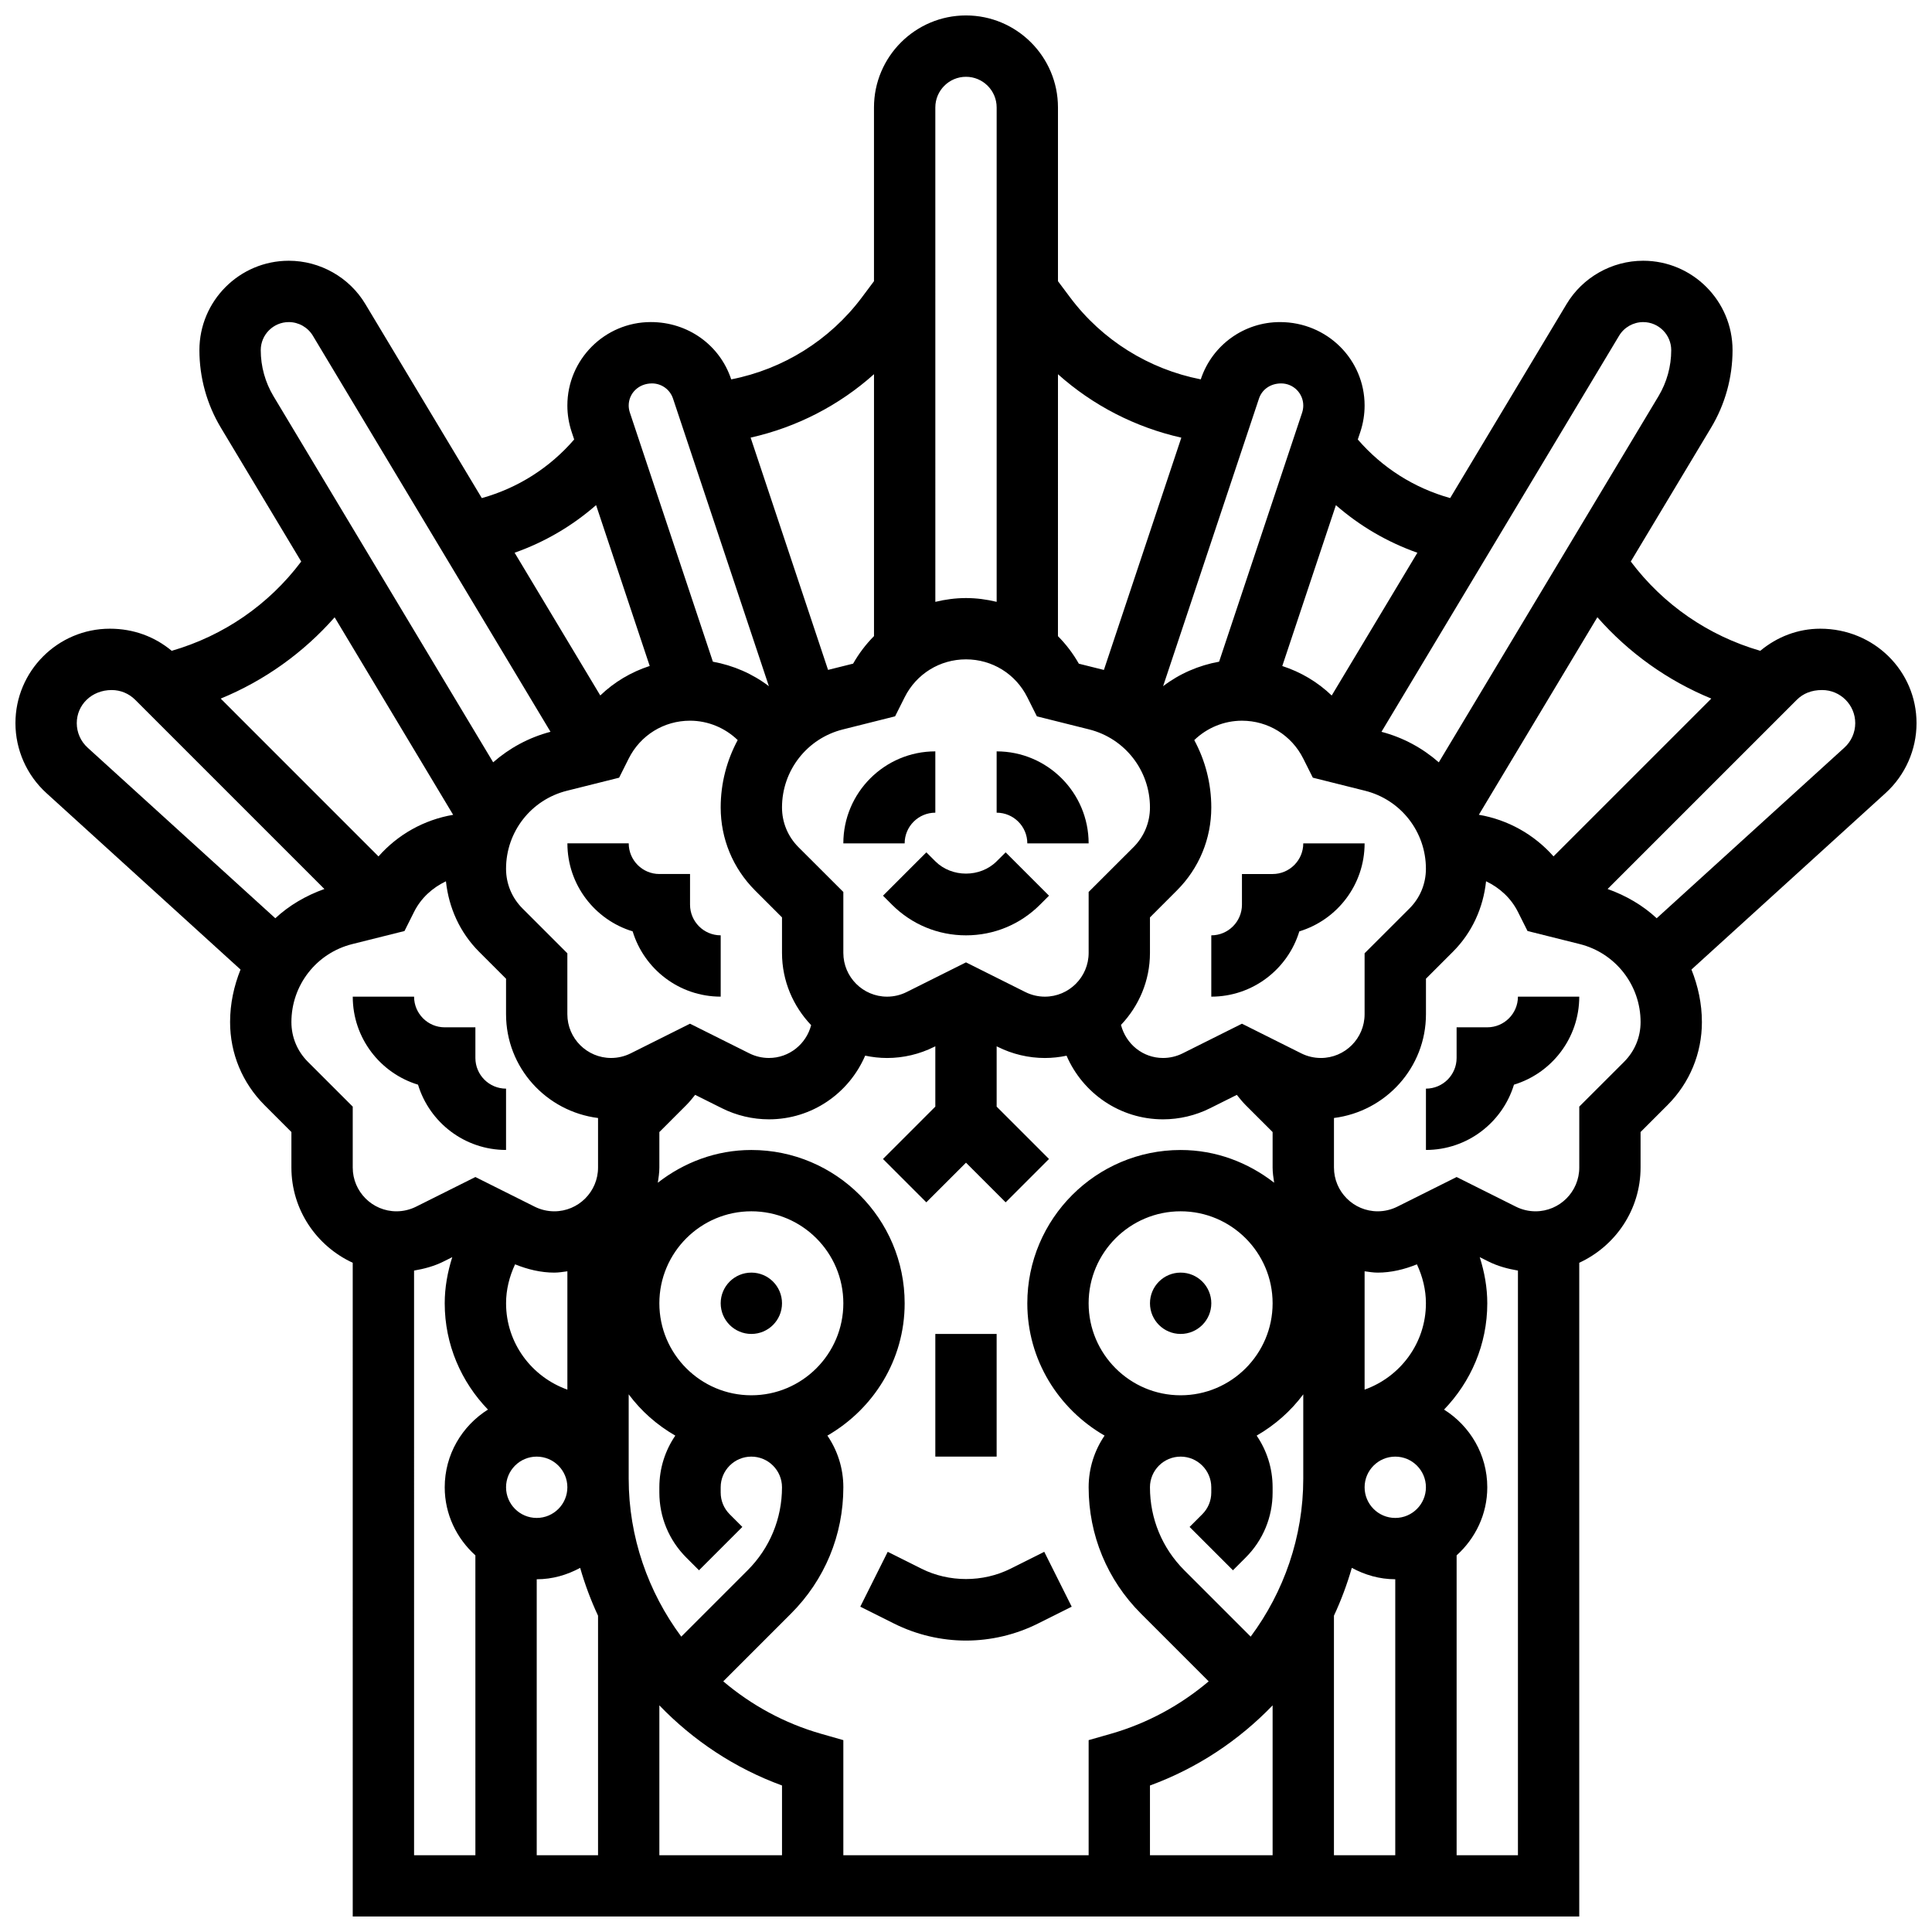 <?xml version="1.0" encoding="UTF-8"?>
<!-- Uploaded to: ICON Repo, www.svgrepo.com, Generator: ICON Repo Mixer Tools -->
<svg width="800px" height="800px" version="1.1" viewBox="144 144 512 512" xmlns="http://www.w3.org/2000/svg">
 <defs>
  <clipPath id="a">
   <path d="m148.09 148.09h503.81v503.81h-503.81z"/>
  </clipPath>
 </defs>
 <path d="m351.24 489.38c0 4.488-3.637 8.129-8.125 8.129-4.488 0-8.125-3.641-8.125-8.129 0-4.488 3.637-8.125 8.125-8.125 4.488 0 8.125 3.637 8.125 8.125"/>
 <path d="m465.01 489.38c0 4.488-3.641 8.129-8.129 8.129-4.488 0-8.125-3.641-8.125-8.129 0-4.488 3.637-8.125 8.125-8.125 4.488 0 8.129 3.637 8.129 8.125"/>
 <path d="m391.87 497.51h16.25v32.504h-16.25z"/>
 <path d="m400 578.77c6.574 0 13.148-1.551 19.031-4.492l8.98-4.492-7.273-14.539-8.98 4.492c-7.273 3.633-16.25 3.633-23.523 0l-8.98-4.492-7.273 14.539 8.98 4.492c5.891 2.941 12.465 4.492 19.039 4.492z"/>
 <path d="m391.87 359.37v-16.25c-13.441 0-24.379 10.938-24.379 24.379h16.25c0.004-4.481 3.644-8.129 8.129-8.129z"/>
 <path d="m416.25 367.5h16.25c0-13.441-10.938-24.379-24.379-24.379v16.25c4.488 0 8.129 3.648 8.129 8.129z"/>
 <path d="m389.49 369.88-11.488 11.488 2.379 2.383c5.25 5.242 12.215 8.125 19.617 8.125s14.375-2.883 19.617-8.125l2.383-2.383-11.488-11.488-2.387 2.375c-4.348 4.348-11.906 4.348-16.25 0z"/>
 <path d="m489.38 367.5c0 4.477-3.641 8.125-8.125 8.125h-8.125v8.125c0 4.477-3.641 8.125-8.125 8.125v16.25c10.984 0 20.289-7.297 23.328-17.301 10.004-3.035 17.301-12.34 17.301-23.324z"/>
 <path d="m538.14 416.25h-8.125v8.125c0 4.477-3.641 8.125-8.125 8.125v16.25c10.984 0 20.289-7.297 23.328-17.301 10-3.035 17.301-12.34 17.301-23.324h-16.25c-0.004 4.477-3.644 8.125-8.129 8.125z"/>
 <path d="m311.66 390.82c3.039 10.004 12.344 17.301 23.332 17.301v-16.25c-4.484 0-8.125-3.648-8.125-8.125v-8.125h-8.125c-4.484 0-8.125-3.648-8.125-8.125h-16.25c-0.008 10.98 7.289 20.285 17.293 23.324z"/>
 <path d="m254.78 431.45c3.039 10.004 12.34 17.301 23.328 17.301v-16.25c-4.484 0-8.125-3.648-8.125-8.125v-8.125h-8.125c-4.484 0-8.125-3.648-8.125-8.125h-16.25c-0.004 10.98 7.293 20.285 17.297 23.324z"/>
 <g clip-path="url(#a)">
  <path d="m651.9 335.64c0-13.797-11.23-25.027-25.508-25.027-5.898 0-11.418 2.129-15.902 5.859-13.773-3.996-25.711-12.223-34.316-23.664l21.281-35.469c3.723-6.199 5.688-13.309 5.688-20.551 0.004-13.059-10.625-23.688-23.684-23.688-8.289 0-16.074 4.402-20.316 11.508l-30.836 51.387c-9.547-2.672-17.977-8.012-24.477-15.527l0.684-2.047c0.746-2.269 1.121-4.609 1.121-6.957 0-12.188-9.922-22.109-22.426-22.109-9.531 0-17.957 6.078-20.973 15.113l-0.023 0.066c-13.734-2.691-26.109-10.367-34.594-21.68l-3.246-4.336v-46.047c0-13.441-10.938-24.379-24.379-24.379s-24.379 10.938-24.379 24.379v46.051l-3.238 4.328c-8.484 11.312-20.859 19-34.594 21.688l-0.023-0.066c-3.016-9.043-11.441-15.121-21.289-15.121-12.191 0-22.113 9.922-22.113 22.113 0 2.356 0.375 4.688 1.137 6.996l0.668 2.008c-6.5 7.523-14.926 12.863-24.477 15.535l-30.84-51.387c-4.238-7.113-12.023-11.516-20.312-11.516-13.059 0-23.688 10.629-23.688 23.695 0 7.238 1.965 14.352 5.688 20.551l21.293 35.469c-8.605 11.441-20.551 19.664-34.316 23.656-4.5-3.731-10.066-5.859-16.391-5.859-13.797 0-25.027 11.23-25.027 25.027 0 7.027 2.981 13.781 8.191 18.52l51.461 46.781c-1.738 4.34-2.769 9.012-2.769 13.918 0 8.305 3.234 16.113 9.109 21.996l7.141 7.144v9.41c0 11.207 6.688 20.828 16.25 25.238l0.004 173.25h325.04v-173.25c9.562-4.414 16.25-14.035 16.25-25.238v-9.41l7.144-7.144c5.875-5.879 9.109-13.691 9.109-21.996 0-4.898-1.031-9.582-2.769-13.918l51.461-46.781c5.207-4.738 8.188-11.492 8.188-18.52zm-54.387-6.508-41.816 41.816c-5.144-5.809-12.066-9.703-19.785-11.027l31.406-52.348c8.305 9.441 18.574 16.781 30.195 21.559zm-78.016 149.93c1.504 3.219 2.387 6.723 2.387 10.32 0 10.578-6.816 19.52-16.25 22.883v-31.359c1.145 0.148 2.281 0.352 3.469 0.352 3.566 0 7.078-0.852 10.395-2.195zm-5.738 156.59h-16.25v-63.473c1.902-4.086 3.484-8.32 4.738-12.684 3.441 1.867 7.328 3.023 11.512 3.023zm-233.26-156.59c3.316 1.34 6.824 2.195 10.395 2.195 1.188 0 2.316-0.203 3.469-0.348v31.359c-9.434-3.363-16.25-12.301-16.25-22.883-0.004-3.602 0.883-7.106 2.387-10.324zm1.957-94.324c-2.805-2.812-4.348-6.543-4.348-10.508 0-9.801 6.641-18.301 16.137-20.672l13.832-3.461 2.535-5.062c3.094-6.191 9.32-10.043 16.25-10.043 4.762 0 9.289 1.902 12.637 5.137-2.883 5.344-4.508 11.438-4.508 17.852 0 8.305 3.234 16.113 9.109 21.996l7.141 7.141v9.41c0 7.426 2.965 14.148 7.719 19.145-1.289 4.992-5.793 8.703-11.188 8.703-1.797 0-3.582-0.422-5.191-1.227l-15.719-7.856-15.723 7.859c-1.602 0.801-3.394 1.223-5.184 1.223-6.394 0-11.598-5.199-11.598-11.594v-16.145zm98.754-50.902 2.535-5.055c3.098-6.191 9.32-10.043 16.254-10.043 6.93 0 13.156 3.852 16.25 10.043l2.535 5.055 13.832 3.461c9.5 2.383 16.137 10.883 16.137 20.684 0 3.965-1.543 7.703-4.348 10.508l-11.902 11.887v16.145c0 6.406-5.203 11.605-11.598 11.605-1.797 0-3.582-0.422-5.191-1.227l-15.715-7.859-15.723 7.859c-1.602 0.805-3.398 1.227-5.188 1.227-6.394 0-11.594-5.199-11.594-11.598v-16.145l-11.906-11.887c-2.805-2.82-4.348-6.551-4.348-10.516 0-9.801 6.641-18.301 16.137-20.672zm-38.094 179.93c-13.441 0-24.379-10.938-24.379-24.379 0-13.441 10.938-24.379 24.379-24.379 13.441 0 24.379 10.938 24.379 24.379 0 13.441-10.938 24.379-24.379 24.379zm-20.152 10.688c-2.664 3.906-4.227 8.621-4.227 13.691v1.391c0 6.508 2.543 12.637 7.144 17.242l3.363 3.363 11.488-11.488-3.363-3.363c-1.535-1.539-2.379-3.586-2.379-5.754v-1.391c0-4.477 3.641-8.125 8.125-8.125 4.484 0 8.125 3.648 8.125 8.125 0 8.305-3.234 16.121-9.109 21.996l-17.586 17.586c-8.797-11.848-13.934-26.434-13.934-41.859v-22.355c3.316 4.465 7.516 8.152 12.352 10.941zm-28.605 13.691c0 4.477-3.641 8.125-8.125 8.125s-8.125-3.648-8.125-8.125 3.641-8.125 8.125-8.125 8.125 3.648 8.125 8.125zm3.391 21.355c1.25 4.363 2.836 8.605 4.738 12.684v63.473h-16.25v-73.133c4.184 0 8.066-1.156 11.512-3.023zm20.988 36.438c8.953 9.297 19.988 16.66 32.504 21.234v18.484h-32.504zm42.855 7.531c-9.734-2.777-18.496-7.606-25.922-13.895l17.941-17.941c8.957-8.941 13.883-20.836 13.883-33.488 0-5.07-1.559-9.785-4.227-13.691 12.172-7.023 20.477-20.031 20.477-35.066 0-22.402-18.227-40.629-40.629-40.629-9.371 0-17.902 3.316-24.785 8.672 0.195-1.324 0.406-2.641 0.406-4.016v-9.41l7.152-7.152c0.844-0.844 1.594-1.77 2.332-2.707l7.094 3.543c3.852 1.93 8.156 2.945 12.457 2.945 11.41 0 21.219-6.914 25.508-16.879 1.875 0.398 3.816 0.625 5.809 0.625 4.297 0 8.613-1.016 12.457-2.941l0.324-0.164v15.992l-13.871 13.871 11.488 11.488 10.512-10.504 10.508 10.508 11.488-11.488-13.871-13.871v-15.992l0.324 0.164c3.852 1.922 8.16 2.938 12.457 2.938 1.973 0 3.891-0.219 5.746-0.609 4.273 9.906 14.113 16.863 25.57 16.863 4.297 0 8.613-1.016 12.457-2.941l7.094-3.543c0.738 0.934 1.496 1.859 2.34 2.715l7.144 7.141v9.41c0 1.375 0.211 2.691 0.406 4.016-6.883-5.356-15.414-8.672-24.785-8.672-22.402 0-40.629 18.227-40.629 40.629 0 15.031 8.305 28.043 20.477 35.062-2.664 3.91-4.223 8.625-4.223 13.695 0 12.652 4.926 24.547 13.871 33.488l17.941 17.941c-7.426 6.281-16.188 11.109-25.922 13.895l-5.891 1.684v30.504h-65.008v-30.504zm95.285-89.703c-13.441 0-24.379-10.938-24.379-24.379 0-13.441 10.938-24.379 24.379-24.379s24.379 10.938 24.379 24.379c0 13.441-10.938 24.379-24.379 24.379zm0 16.254c4.484 0 8.125 3.648 8.125 8.125v1.391c0 2.168-0.844 4.219-2.383 5.754l-3.363 3.363 11.488 11.488 3.363-3.363c4.613-4.602 7.148-10.727 7.148-17.242v-1.391c0-5.07-1.559-9.785-4.227-13.691 4.836-2.789 9.035-6.484 12.352-10.938v22.355c0 15.43-5.137 30.008-13.938 41.855l-17.586-17.586c-5.871-5.875-9.105-13.691-9.105-21.996 0-4.477 3.641-8.125 8.125-8.125zm56.883 0c4.484 0 8.125 3.648 8.125 8.125s-3.641 8.125-8.125 8.125-8.125-3.648-8.125-8.125 3.641-8.125 8.125-8.125zm-65.008 87.156c12.516-4.574 23.551-11.938 32.504-21.234v39.715h-32.504zm45.285-192.8c-1.797 0-3.582-0.422-5.191-1.227l-15.715-7.856-15.723 7.859c-1.602 0.801-3.398 1.223-5.188 1.223-5.348 0-9.809-3.656-11.148-8.762 4.731-4.984 7.68-11.684 7.68-19.086v-9.41l7.144-7.144c5.875-5.879 9.109-13.688 9.109-21.992 0-6.41-1.625-12.504-4.512-17.844 3.348-3.246 7.875-5.144 12.637-5.144 6.93 0 13.156 3.852 16.25 10.043l2.535 5.055 13.832 3.461c9.5 2.379 16.137 10.879 16.137 20.68 0 3.965-1.543 7.703-4.348 10.508l-11.902 11.887v16.145c0 6.406-5.203 11.605-11.598 11.605zm79.043-191.41c1.332-2.227 3.777-3.609 6.379-3.609 4.102 0 7.434 3.34 7.434 7.445 0 4.297-1.172 8.508-3.371 12.188l-58.223 97.035c-4.273-3.746-9.418-6.574-15.195-8.086zm-53.461 57.516-22.703 37.836c-3.715-3.574-8.184-6.223-13.098-7.816l14.211-42.629c6.336 5.531 13.633 9.797 21.59 12.609zm-36.098-44.871c3.234 0 5.859 2.625 5.859 5.859 0 0.625-0.105 1.27-0.293 1.852l-22.012 66.031c-5.41 0.977-10.508 3.184-14.84 6.492l25.41-76.23c0.797-2.394 3.039-4.004 5.875-4.004zm-26.457 14.375-20.52 61.555-6.641-1.656c-1.535-2.707-3.406-5.152-5.535-7.297l0.004-69.414c9.266 8.289 20.52 14.066 32.691 16.812zm-57.066-95.637c4.484 0 8.125 3.648 8.125 8.125v131.02c-2.625-0.633-5.34-1.004-8.125-1.004-2.789 0-5.5 0.375-8.125 1.008l-0.004-131.02c0-4.477 3.641-8.129 8.129-8.129zm-24.379 78.816v69.41c-2.129 2.144-3.996 4.59-5.535 7.297l-6.641 1.656-20.52-61.555c12.176-2.734 23.43-8.512 32.695-16.809zm-58.832 2.445c2.527 0 4.762 1.609 5.566 4.008l25.41 76.23c-4.332-3.301-9.426-5.508-14.84-6.492l-21.996-66c-0.211-0.629-0.316-1.262-0.316-1.887 0-3.234 2.625-5.859 6.176-5.859zm-14.82 32.25 14.211 42.629c-4.918 1.594-9.387 4.25-13.098 7.816l-22.703-37.828c7.953-2.801 15.25-7.074 21.59-12.617zm-88.867-41.059c0-4.106 3.332-7.445 7.434-7.445 2.602 0 5.047 1.383 6.379 3.617l62.977 104.96c-5.785 1.52-10.922 4.348-15.195 8.086l-58.223-97.035c-2.199-3.68-3.371-7.898-3.371-12.188zm19.582 70.793 31.406 52.34c-7.727 1.324-14.652 5.207-19.785 11.027l-41.816-41.824c11.605-4.777 21.883-12.117 30.195-21.543zm-65.461 34.543c-1.828-1.656-2.879-4.023-2.879-6.492 0-4.844 3.934-8.777 9.258-8.777 2.34 0 4.551 0.918 6.207 2.566l50.16 50.16c-4.898 1.746-9.336 4.34-13.008 7.754zm58.352 83.234c-2.805-2.812-4.348-6.539-4.348-10.508 0-9.801 6.641-18.301 16.137-20.672l13.832-3.461 2.535-5.062c1.844-3.699 4.883-6.41 8.449-8.117 0.746 7.035 3.715 13.602 8.785 18.68l7.144 7.144v9.41c0 14.172 10.668 25.766 24.379 27.5v13.133c0 6.391-5.203 11.594-11.598 11.594-1.797 0-3.582-0.422-5.191-1.227l-15.715-7.859-15.723 7.859c-1.602 0.801-3.398 1.227-5.188 1.227-6.394 0-11.594-5.203-11.594-11.598v-16.145zm28.156 55.348c2.699-0.465 5.356-1.172 7.801-2.398l2.324-1.16c-1.25 3.938-2 8.043-2 12.227 0 10.945 4.394 20.852 11.457 28.164-6.856 4.316-11.457 11.906-11.457 20.594 0 7.176 3.176 13.57 8.125 18.039l0.004 79.473h-16.25zm276.29 154.94v-79.473c4.949-4.461 8.125-10.863 8.125-18.039 0-8.688-4.598-16.277-11.457-20.59 7.059-7.316 11.457-17.223 11.457-28.168 0-4.184-0.746-8.289-2-12.23l2.324 1.16c2.445 1.227 5.102 1.934 7.801 2.398v154.94zm44.406-210.29-11.902 11.891v16.145c0 6.402-5.203 11.605-11.598 11.605-1.797 0-3.582-0.422-5.191-1.227l-15.715-7.859-15.723 7.859c-1.605 0.801-3.398 1.227-5.188 1.227-6.394 0-11.594-5.203-11.594-11.598v-13.133c13.707-1.73 24.379-13.336 24.379-27.5v-9.41l7.144-7.144c5.078-5.078 8.035-11.637 8.785-18.68 3.566 1.707 6.598 4.422 8.449 8.125l2.535 5.055 13.832 3.461c9.492 2.379 16.133 10.879 16.133 20.676 0 3.969-1.543 7.695-4.348 10.508zm58.352-83.234-49.738 45.211c-3.672-3.414-8.109-6.004-13.008-7.754l50.16-50.16c1.664-1.648 3.867-2.566 6.688-2.566 4.844 0 8.777 3.934 8.777 8.777 0 2.469-1.051 4.836-2.879 6.492z"/>
 </g>
</svg>